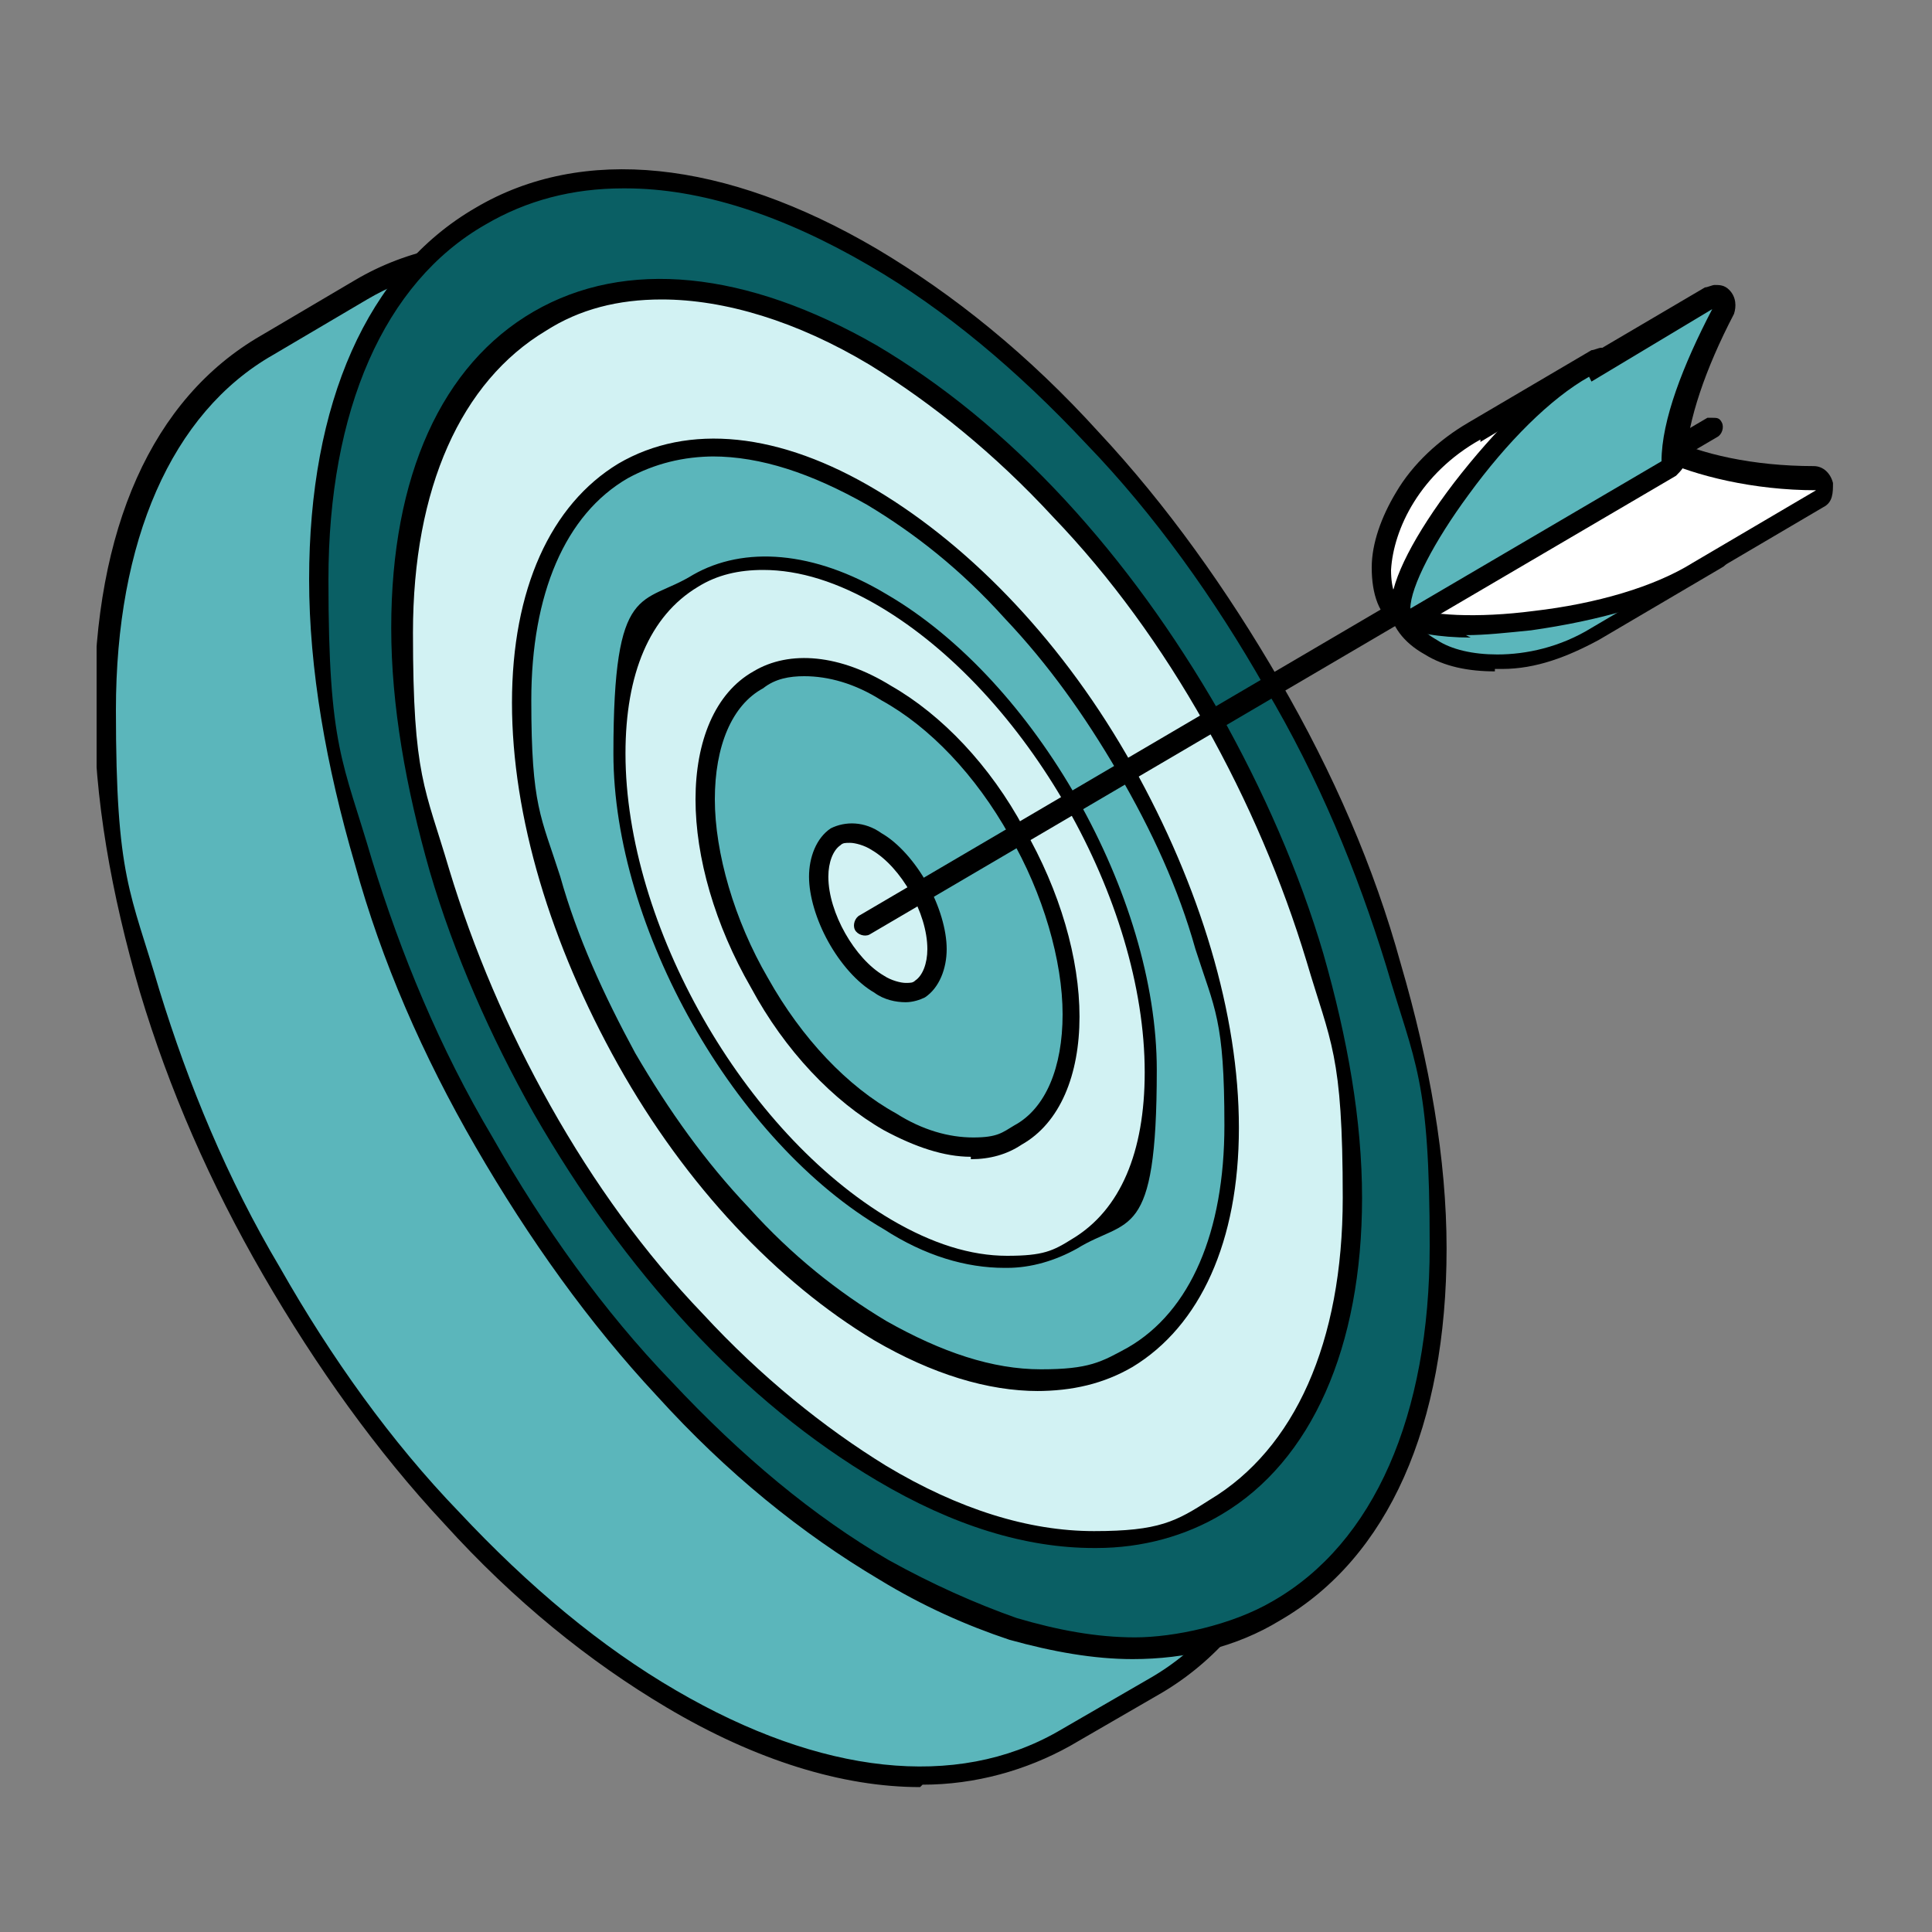 <?xml version="1.0" encoding="UTF-8"?>
<svg id="Layer_1" data-name="Layer 1" xmlns="http://www.w3.org/2000/svg" xmlns:xlink="http://www.w3.org/1999/xlink" version="1.1" viewBox="0 0 80 80">
  <rect x="0" y="0" width="80" height="80" fill="#808080" stroke="none"/>
  <defs>
    <style>
      .cls-1 {
        clip-path: url(#clippath);
      }

      .cls-2 {
        fill: none;
      }

      .cls-2, .cls-3, .cls-4, .cls-5, .cls-6, .cls-7 {
        stroke-width: 0px;
      }

      .cls-8 {
        clip-path: url(#clippath-1);
      }

      .cls-3 {
        fill: #d2f2f3;
      }

      .cls-4 {
        fill: #000;
      }

      .cls-5 {
        fill: #0a5f64;
      }

      .cls-6 {
        fill: #fff;
      }

      .cls-7 {
        fill: #5bb6bb;
      }
    </style>
    <clipPath id="clippath">
      <rect class="cls-2" width="80" height="80"/>
    </clipPath>
    <clipPath id="clippath-1">
      <rect class="cls-2" x="4" y="7" width="72" height="67"/>
    </clipPath>
  </defs>
  <g class="cls-1">
    <g class="cls-8">
      <g>
        <path class="cls-7" d="M47.9,69.8s0,0,0,0c4.3-2.5,6.7-7.9,6.7-15.1,0-15.1-10.5-33.5-23.4-41-6.1-3.6-11.9-4.2-16.2-1.7l-3.9,2.3c-4.3,2.5-6.7,7.9-6.7,15.1,0,15.1,10.5,33.5,23.4,41,6.1,3.6,11.9,4.2,16.2,1.7,0,0,0,0,0,0l3.8-2.2h0Z"/>
        <path class="cls-4" d="M38.1,74c-3.2,0-6.8-1.1-10.5-3.3-3.2-1.9-6.3-4.4-9.2-7.6-2.8-3-5.3-6.5-7.5-10.3-2.2-3.8-3.9-7.7-5.1-11.7-1.2-4.1-1.9-8.1-1.9-11.8,0-7.4,2.4-12.8,6.9-15.4l3.9-2.3c4.4-2.6,10.3-2,16.6,1.7,3.2,1.9,6.3,4.4,9.2,7.6,2.8,3,5.3,6.5,7.5,10.3,2.2,3.8,3.9,7.7,5.1,11.7,1.2,4.1,1.9,8.1,1.9,11.8,0,7.4-2.5,12.8-6.9,15.4,0,0,0,0,0,0,0,0,0,0,0,0l-3.8,2.2s0,0,0,0c0,0,0,0,0,0-1.8,1-3.9,1.6-6.1,1.6h0ZM20.9,10.9c-2.1,0-4,.5-5.7,1.5l-3.9,2.3c-4.2,2.4-6.5,7.7-6.5,14.7s.6,7.5,1.8,11.6c1.2,3.9,2.8,7.8,5,11.5,2.1,3.7,4.6,7.2,7.4,10.1,2.9,3.1,5.9,5.6,9,7.4,6,3.5,11.6,4.1,15.8,1.7,0,0,0,0,0,0l3.8-2.2s0,0,0,0c0,0,0,0,0,0,4.2-2.4,6.5-7.7,6.5-14.7s-.6-7.5-1.8-11.6c-1.2-3.9-2.8-7.8-5-11.5-2.1-3.7-4.6-7.2-7.4-10.1-2.9-3.1-5.9-5.6-9-7.4-3.6-2.1-7-3.2-10.1-3.2h0Z"/>
        <path class="cls-5" d="M46.9,68.3c2.2,0,4.2-.5,5.9-1.5,4.3-2.5,6.7-7.9,6.7-15.1,0-15.1-10.5-33.5-23.4-41-6.2-3.6-11.9-4.2-16.3-1.7-4.3,2.5-6.7,7.9-6.7,15.1,0,15.1,10.5,33.5,23.4,41,3.7,2.1,7.2,3.2,10.3,3.2h0Z"/>
        <path class="cls-4" d="M46.9,68.7c-1.6,0-3.3-.3-5.1-.8-1.8-.6-3.6-1.4-5.4-2.5-3.2-1.9-6.3-4.4-9.2-7.6-2.8-3-5.3-6.5-7.5-10.3-2.2-3.8-3.9-7.7-5-11.7-1.2-4.1-1.9-8.1-1.9-11.8,0-7.3,2.4-12.8,6.9-15.4,4.4-2.6,10.3-2,16.6,1.7,3.2,1.9,6.3,4.4,9.2,7.6,2.8,3,5.3,6.5,7.5,10.3,2.2,3.8,3.9,7.7,5,11.7,1.2,4.1,1.9,8.1,1.9,11.8,0,7.3-2.4,12.8-6.9,15.4-1.8,1.1-3.9,1.6-6.1,1.6h0ZM25.8,7.8c-2.1,0-4,.5-5.7,1.5-4.2,2.4-6.5,7.7-6.5,14.7s.6,7.5,1.8,11.6c1.2,3.9,2.8,7.8,5,11.5,2.1,3.7,4.6,7.2,7.4,10.1,2.9,3.1,5.9,5.6,9,7.4,1.8,1,3.6,1.8,5.3,2.4,1.7.5,3.3.8,4.9.8s4-.5,5.7-1.5c4.2-2.4,6.5-7.7,6.5-14.7s-.6-7.5-1.8-11.6c-1.2-3.9-2.8-7.8-5-11.5-2.1-3.7-4.6-7.2-7.4-10.1-2.9-3.1-5.9-5.6-9-7.4-3.6-2.1-7-3.2-10.1-3.2h0Z"/>
        <path class="cls-3" d="M45.3,63.7c1.8,0,3.5-.4,5-1.3,3.7-2.1,5.7-6.7,5.7-12.8,0-12.8-8.9-28.5-19.9-34.9-5.2-3.1-10.1-3.6-13.8-1.4-3.7,2.1-5.7,6.7-5.7,12.8,0,12.8,8.9,28.4,19.9,34.9,3.1,1.8,6.1,2.7,8.8,2.7Z"/>
        <path class="cls-4" d="M45.3,64.1c-2.8,0-5.8-.9-9-2.8-2.7-1.6-5.3-3.7-7.8-6.4-2.4-2.6-4.5-5.5-6.4-8.8-1.8-3.2-3.3-6.6-4.3-10-1-3.5-1.6-6.9-1.6-10.1,0-6.3,2.1-10.9,5.9-13.1,3.8-2.2,8.8-1.7,14.2,1.4,2.7,1.6,5.3,3.7,7.8,6.4,2.4,2.6,4.5,5.5,6.4,8.8,1.8,3.2,3.3,6.6,4.3,10,1,3.5,1.6,6.9,1.6,10.1,0,6.2-2.1,10.9-5.8,13.1-1.5.9-3.3,1.4-5.2,1.4h0ZM27.4,12.4c-1.8,0-3.4.4-4.8,1.3-3.5,2.1-5.5,6.5-5.5,12.5s.5,6.4,1.5,9.8c1,3.3,2.4,6.6,4.2,9.8,1.8,3.2,3.9,6.1,6.3,8.6,2.4,2.6,5,4.7,7.6,6.3,3,1.8,5.9,2.7,8.6,2.7s3.4-.4,4.8-1.3c3.5-2.1,5.5-6.5,5.5-12.5s-.5-6.4-1.5-9.8c-1-3.3-2.4-6.6-4.2-9.8-1.8-3.2-3.9-6.1-6.3-8.6-2.4-2.6-5-4.7-7.6-6.3-3-1.8-6-2.7-8.6-2.7h0Z"/>
        <path class="cls-7" d="M43,57.2c1.4,0,2.6-.3,3.8-1,2.7-1.6,4.2-5,4.2-9.6,0-9.6-6.7-21.3-14.9-26.1-3.9-2.3-7.6-2.7-10.3-1.1-2.7,1.6-4.2,5-4.2,9.6,0,9.6,6.7,21.3,14.9,26.1,2.3,1.4,4.6,2.1,6.6,2.1h0Z"/>
        <path class="cls-4" d="M43,57.6c-2.1,0-4.4-.7-6.8-2.1-4-2.4-7.8-6.4-10.6-11.4-2.8-5-4.4-10.3-4.4-15s1.6-8.2,4.4-9.9c2.9-1.7,6.7-1.3,10.7,1.1,4,2.4,7.8,6.4,10.6,11.4,2.8,5,4.4,10.3,4.4,15s-1.6,8.2-4.4,9.9c-1.2.7-2.5,1-4,1h0ZM29.6,18.9c-1.3,0-2.5.3-3.6.9-2.6,1.5-4,4.8-4,9.2s.4,4.8,1.2,7.3c.7,2.5,1.8,4.9,3.1,7.3,1.4,2.4,2.9,4.5,4.7,6.4,1.8,2,3.7,3.5,5.7,4.7,2.3,1.3,4.4,2,6.4,2s2.5-.3,3.6-.9c2.6-1.5,4-4.8,4-9.2s-.4-4.8-1.2-7.3c-.7-2.5-1.8-4.9-3.2-7.3-1.4-2.4-2.9-4.5-4.7-6.4-1.8-2-3.7-3.5-5.7-4.7-2.3-1.3-4.4-2-6.4-2Z"/>
        <path class="cls-3" d="M41.6,52.3c1,0,2-.2,2.8-.7,2-1.2,3.2-3.7,3.2-7.2,0-7.2-5-15.9-11.1-19.5-2.9-1.7-5.7-2-7.7-.8-2,1.2-3.2,3.7-3.2,7.2,0,7.2,5,15.9,11.1,19.5,1.7,1,3.4,1.5,4.9,1.5h0Z"/>
        <path class="cls-4" d="M41.6,52.5c-1.6,0-3.3-.5-5-1.6-6.2-3.6-11.2-12.5-11.2-19.7s1.2-6.1,3.3-7.4c2.1-1.2,5-1,8,.8,6.2,3.6,11.2,12.5,11.2,19.7s-1.2,6.1-3.3,7.4c-.9.5-1.9.8-2.9.8h0ZM31.6,23.6c-1,0-1.9.2-2.7.7-2,1.2-3,3.6-3,6.9,0,7.1,4.9,15.7,11,19.3,1.7,1,3.3,1.5,4.8,1.5s1.9-.2,2.7-.7c2-1.2,3-3.6,3-6.9,0-7.1-4.9-15.7-11-19.3-1.7-1-3.3-1.5-4.8-1.5h0Z"/>
        <path class="cls-7" d="M40.2,47.5c.7,0,1.4-.2,1.9-.5,1.4-.8,2.2-2.6,2.2-4.9,0-4.9-3.4-11-7.6-13.4-2-1.2-3.9-1.4-5.3-.6-1.4.8-2.2,2.6-2.2,4.9,0,4.9,3.4,11,7.6,13.4,1.2.7,2.3,1.1,3.4,1.1Z"/>
        <path class="cls-4" d="M40.2,47.9c-1.1,0-2.3-.4-3.6-1.1-2.1-1.2-4.1-3.3-5.5-5.9-1.5-2.6-2.3-5.4-2.3-7.8s.8-4.4,2.4-5.3c1.5-.9,3.6-.7,5.7.6,2.1,1.2,4.1,3.3,5.5,5.9,1.5,2.6,2.3,5.4,2.3,7.8s-.8,4.4-2.4,5.3c-.6.4-1.3.6-2.1.6h0ZM33.3,28c-.6,0-1.2.1-1.7.5-1.3.7-2,2.4-2,4.6s.8,5,2.2,7.4c1.4,2.5,3.3,4.5,5.3,5.6,1.1.7,2.2,1,3.2,1s1.2-.2,1.7-.5c1.3-.7,2-2.4,2-4.6s-.8-5-2.2-7.4c-1.4-2.5-3.3-4.5-5.3-5.6-1.1-.7-2.2-1-3.2-1h0Z"/>
        <path class="cls-3" d="M37.5,41.1c.2,0,.5,0,.6-.2.5-.3.7-.9.7-1.6,0-1.6-1.1-3.6-2.5-4.4-.7-.4-1.3-.5-1.8-.2-.5.3-.7.9-.7,1.6,0,1.6,1.1,3.6,2.5,4.4.4.2.8.3,1.1.3h0Z"/>
        <path class="cls-4" d="M37.5,41.5c-.4,0-.9-.1-1.3-.4-.7-.4-1.4-1.2-1.9-2.1-.5-.9-.8-1.9-.8-2.7s.3-1.6.9-2c.6-.3,1.4-.3,2.1.2.7.4,1.4,1.2,1.9,2.1.5.9.8,1.9.8,2.7s-.3,1.6-.9,2c-.2.1-.5.2-.8.2h0ZM35.2,34.9c-.2,0-.3,0-.4.1-.3.2-.5.7-.5,1.3,0,1.5,1.1,3.4,2.3,4.1.3.2.7.3.9.3s.3,0,.4-.1c.3-.2.5-.7.5-1.3,0-1.5-1.1-3.4-2.3-4.1-.3-.2-.7-.3-.9-.3Z"/>
        <path class="cls-4" d="M70.9,17.3c.2,0,.3,0,.4.2.1.2,0,.5-.2.6l-35.1,20.6c-.2.1-.5,0-.6-.2-.1-.2,0-.5.2-.6l35.1-20.6c0,0,.1,0,.2,0Z"/>
        <path class="cls-6" d="M66.4,14.8c0,0,.1,0,.2,0,.1,0,.2.2.2.4.1,1.4.9,2.7,2.1,3.5.1,0,.2.2.2.4,0,.2,0,.3-.2.4l-10.4,6.1c-.1,0-.3,0-.5,0-.5-.4-.8-1.1-.8-2,0-1.7,1.3-4.2,3.9-5.7l5.1-3c0,0,.1,0,.2,0h0Z"/>
        <path class="cls-4" d="M58.3,26c-.2,0-.3,0-.5-.1-.7-.4-1-1.3-1-2.4,0-1,.4-2.1,1-3.1.7-1.2,1.8-2.2,3-2.9l5.1-3c.1,0,.3-.1.4-.1s.3,0,.4,0c.3.1.4.4.5.7.1,1.3.8,2.4,1.9,3.2.2.2.4.4.4.8,0,.3-.2.6-.4.7l-10.4,6.1c-.1,0-.3.1-.4.1h0ZM61.3,18.2h0c-2.5,1.4-3.6,3.7-3.7,5.4,0,.8.2,1.3.6,1.6,0,0,0,0,0,0l10.4-6.1s0,0,0,0c0,0,0,0,0,0-1.3-.9-2.1-2.2-2.3-3.8,0,0,0,0,0,0,0,0,0,0,0,0l-5,3v.5h0v-.5h0Z"/>
        <path class="cls-7" d="M68.8,18.6c0,0,.1,0,.2,0,.1,0,.2.2.2.4,0,1.5.8,2.7,1.9,3.5.1,0,.2.2.2.4,0,.2,0,.3-.2.4l-5.1,3c-2.6,1.5-5.3,1.4-6.8.6-.8-.4-1.2-1-1.3-1.7,0-.2,0-.3.2-.4l10.4-6.1c0,0,.1,0,.2,0h0Z"/>
        <path class="cls-4" d="M61.9,27.8c-1.1,0-2.1-.2-2.9-.7-.9-.5-1.4-1.2-1.5-2,0-.3.1-.6.4-.8l10.4-6.1c.1,0,.3-.1.4-.1s.3,0,.4.1c.3.1.4.4.4.7,0,1.3.7,2.5,1.8,3.2.2.2.4.4.4.7,0,.3-.2.6-.4.7l-5.1,3c-1.3.7-2.6,1.2-4,1.2-.1,0-.2,0-.3,0h0ZM68.8,19s0,0,0,0l-10.4,6.1s0,0,0,0c0,.5.4,1,1.1,1.4.6.4,1.5.6,2.5.6,1.2,0,2.6-.3,3.9-1.1l5.1-3s0,0,0,0c0,0,0,0,0,0-1.3-.9-2-2.3-2.1-3.9,0,0,0,0,0,0,0,0,0,0,0,0h0Z"/>
        <path class="cls-6" d="M68.7,18.6c0,0,.1,0,.2,0,1.4.7,3.7,1.2,6.3,1.3.2,0,.4.1.4.3,0,.2,0,.4-.2.5l-5.1,3c-3.6,2.1-10.5,2.7-12.2,1.8-.1,0-.2-.2-.2-.4,0-.2,0-.3.2-.4l10.4-6.1c0,0,.1,0,.2,0h0Z"/>
        <path class="cls-4" d="M60.9,26.4c-1.3,0-2.4-.2-3-.5-.3-.1-.5-.4-.5-.8,0-.3.2-.6.4-.8l10.4-6.1c.1,0,.3-.1.4-.1s.3,0,.4,0c1.4.7,3.6,1.2,6.1,1.2.4,0,.7.3.8.7,0,.4,0,.8-.4,1l-5.1,3c-1.7,1-4.2,1.7-7,2.1-1,.1-1.9.2-2.7.2h0ZM68.7,19s0,0,0,0l-10.4,6.1s0,0,0,0c0,0,0,0,0,0,.8.4,2.9.5,5.2.2,2.6-.3,5-1,6.6-2v-.5h0v.5s0,0,0,0l5.1-3s0,0,0,0c0,0,0,0,0,0-2.6,0-5-.6-6.5-1.3,0,0,0,0,0,0h0Z"/>
        <path class="cls-7" d="M70.9,12.2c.1,0,.2,0,.3.1.1.1.2.4,0,.5-1.2,2.3-2,4.6-2.1,6.2,0,.2,0,.3-.2.4l-10.4,6.1c-.1,0-.3,0-.5,0-.1,0-.2-.2-.2-.4.1-2,4-7.7,7.7-9.9l5.1-3c0,0,.1,0,.2,0h0Z"/>
        <path class="cls-4" d="M58.4,26c-.2,0-.3,0-.4-.1-.3-.2-.4-.5-.4-.8,0-1.1,1-3,2.6-5.1,1.7-2.2,3.6-4.1,5.3-5.1l5.1-3c.1,0,.3-.1.4-.1.2,0,.4,0,.6.2.3.3.3.7.2,1-1.2,2.3-1.9,4.4-2,6,0,.3-.2.5-.4.7l-10.4,6.1c-.1,0-.3.1-.4.1h0ZM65.8,15.6h0c-1.6.9-3.4,2.7-5,4.9-1.4,1.9-2.4,3.8-2.4,4.7,0,0,0,0,0,0,0,0,0,0,0,0l10.4-6.1s0,0,0,0c0-1.7.9-4,2.1-6.3,0,0,0,0,0,0,0,0,0,0,0,0,0,0,0,0,0,0l-5,3v.5h0v-.5h0Z"/>
      </g>
    </g>
  </g>
  <rect class="cls-2" width="80" height="80"/>
</svg>